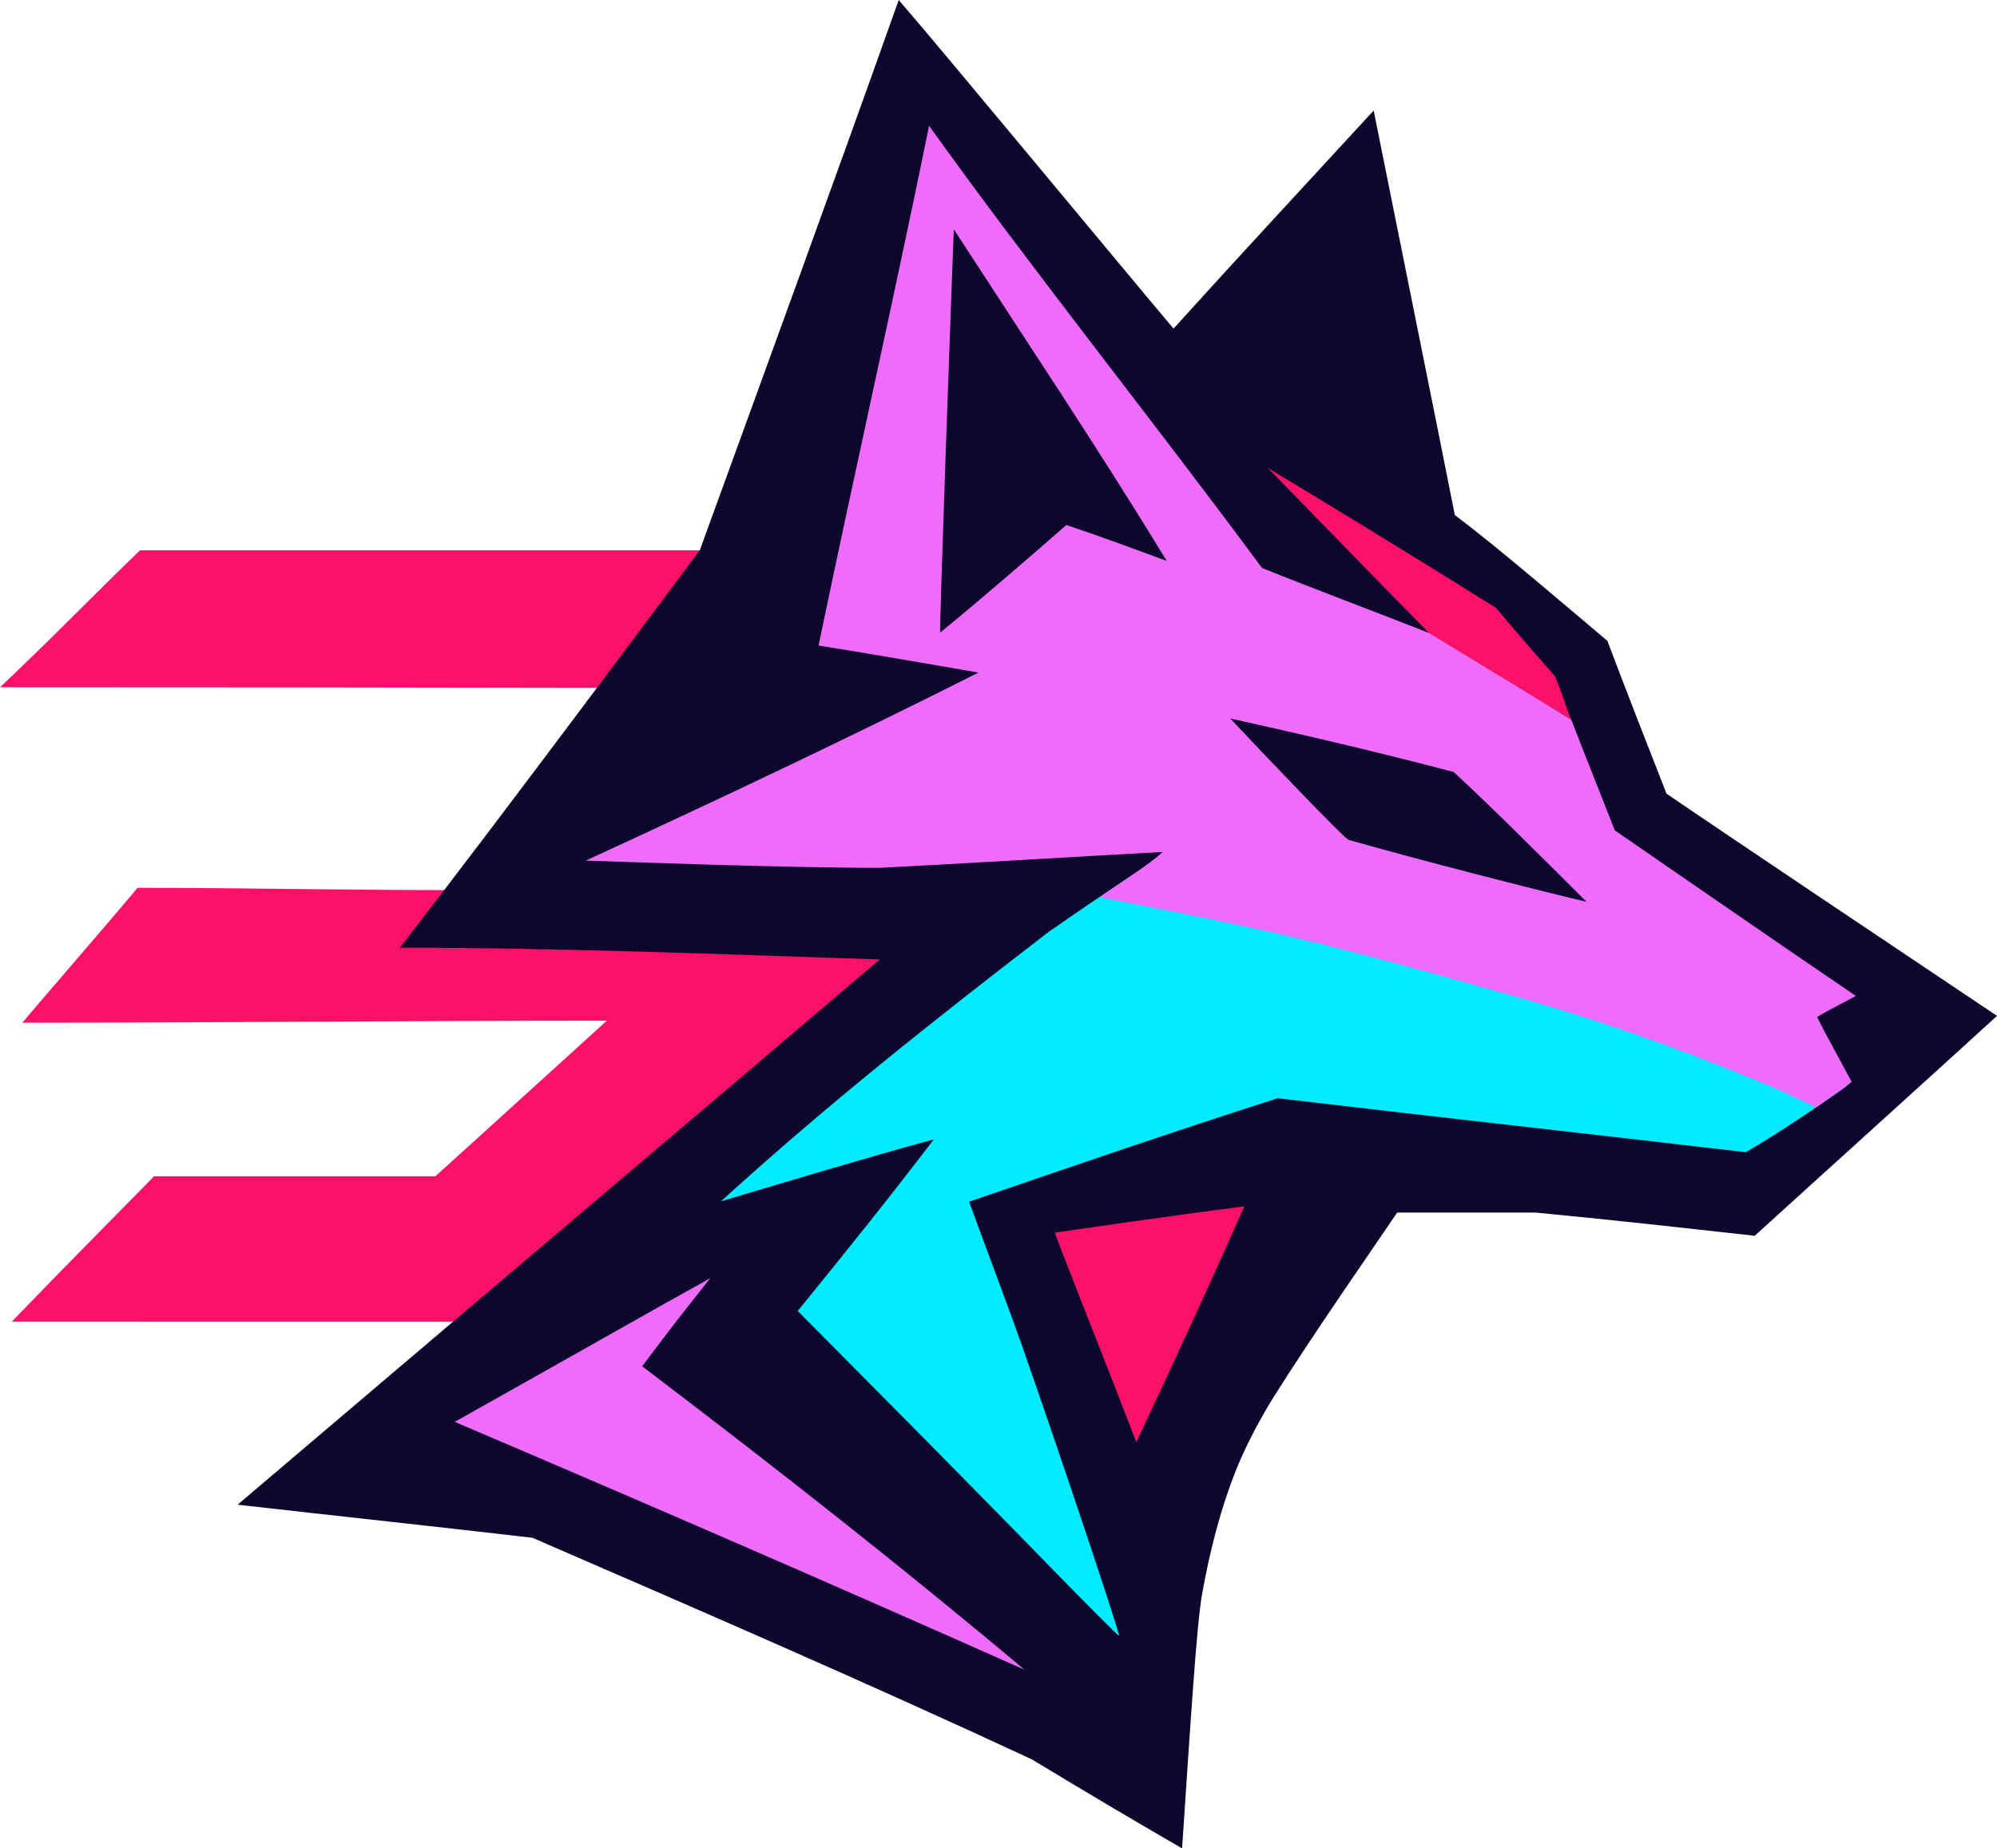 <svg width="849" height="786" viewBox="0 0 849 786" fill="none" xmlns="http://www.w3.org/2000/svg">
<path fill-rule="evenodd" clip-rule="evenodd" d="M297.937 234L59.514 234.018C39.545 253.29 20.234 273.253 0 292.246C84.68 292.246 169.362 292.331 254.043 292.5H278C257.01 320.875 226.176 371.153 189.5 378.5C145.833 378.5 102.168 377.52 58.5 377.52C46 392.5 12.329 431.358 9.5 434.904C92.335 434.904 175.168 434.023 258 434.023C233.664 456.037 209.468 478.22 185.077 500.189C144.5 500.189 105.687 500.189 65.5 500.189C39.187 527.071 35.5 530.5 5 562C69.333 562 133.667 562.015 198 562.015C328.5 592 356 601.5 487 625C524 573.5 639.5 361 669 306C655.5 206 437.454 126.691 297.937 234Z" fill="#FB1168"/>
<path fill-rule="evenodd" clip-rule="evenodd" d="M297.5 234C284 252 213.261 347.242 170 403C238.5 403 306.058 405.785 374 408C283 485.5 191.909 562.485 101.014 639.851C142 644.5 188.5 649.5 226.372 653.922C298 685 368.5 715.5 438.483 748.051C465 764 477.5 771.5 502.549 786C506 735 508.649 691.162 511.085 677.646C514.406 659.213 518.999 641.104 526.054 623.73C529.61 614.967 535.917 602.866 541.708 593.692C559.376 565.716 582.5 532.624 594 515.624C607.5 515.624 636 515.624 652.762 515.624C683.869 518.574 714.5 522 746 525.5C768.5 505 820 458.5 849.008 431.987C819.367 412.126 740 359 708.5 337.5C700.004 315.875 691.576 294.227 683.344 272.5C664.37 256.559 638.263 233.963 618.5 219C613 191 590.682 80.408 584 47C555.5 78 527.053 108.591 498.919 139.732C478 115 402 23 382.085 0C355.187 75.727 325.04 158.235 297.5 234ZM539 199C566.5 215.5 608.146 241 636 258.5C645.5 269.794 654 279.5 661 287.5C663.951 293.943 666.5 303 668 306C666 304.5 655.452 298.651 652.86 296.847C637.497 288.5 622.713 279.264 608.146 269.794C592 253.5 560 220.5 539 199ZM483.101 613.254C471.5 583 453.5 538 448.42 524.152C460 522.5 497.5 517 529 513C516 542.5 502 573 483.101 613.254Z" fill="#0D072E"/>
<path fill-rule="evenodd" clip-rule="evenodd" d="M494.726 362.378C491.5 366 475.5 375.5 445.5 396.5C395.667 434.914 352.5 469 306.514 510.836C336.627 501.896 366.692 492.766 397 484.5C378 509.5 359 533 339.146 557.491L377.339 595.995C398.346 617.173 428.994 648.335 445.446 665.244C461.898 682.153 475.532 695.815 475.743 695.604C476.435 694.912 439.245 584.54 429.546 558.5C419.166 530.631 412.563 512.46 412 511C455.648 496.052 499.26 481.051 543.212 467.013C609.53 474.866 675.912 482.179 742.239 489.964C756.714 481.466 773 470.5 784.857 461.998C768.257 405.631 693.412 406.808 673.17 354.953C639.048 267.547 178.188 279.336 494.726 362.378ZM559 310.5C577.652 314.96 602.165 317.641 619.5 326C630.191 331.147 706.777 398.122 674.5 390C661.215 386.656 642.237 381.768 629 378C588.956 366.618 517.5 360.386 517.5 303.5C525.5 300.5 556.164 309.823 559 310.5Z" fill="#00ECFE"/>
<path fill-rule="evenodd" clip-rule="evenodd" d="M395 53.5C380 127 363.5 200 348 274.5C370.681 278.145 393 282 416 286C362.159 313.144 305.5 340 249.014 365.962C266.5 366.5 332.617 369.048 374.31 369.023C414 367 453.5 364.5 494.347 362.278C487.5 368.5 476 375.5 467.5 381.5C500.5 388 535.786 394.633 569.514 403.392C603.5 412.218 620.5 417 627.25 419.003C667.5 430 701 440.5 751.47 461.408C752.53 461.581 768.64 469.137 772 471C777.004 467.247 782.5 464 787.201 460.028C782.337 450.836 777.325 442 772.5 432.5C775.5 430.5 784.5 426 789 423.5C751.47 398 720.5 376.5 686.514 353.105C680.956 338.868 672 316.5 668 306C659 300.5 628.5 282 607.371 269.094C585.5 260.5 555 249 536.5 241.5C493.981 183.797 436.665 111.831 395 53.5ZM405.5 97.5C435 143 466.971 190.81 496 238.5C481 233 469 228.5 453.346 223.25C440.5 234.5 417.5 254.5 399.694 268.996C399.227 268.998 404.897 111.579 405.5 97.5ZM618.014 328.278C634 343 658 367 674.5 383.5C649.5 377.5 606.592 366.53 573.311 357.153C570.681 355.736 536.986 320.435 523 305.5C554.5 312.5 586.598 319.999 618.014 328.278ZM193.31 604.633C274 639 353.5 673.5 435.5 710C385 667.5 329.303 623.698 273 581C285 565 289.373 559.415 302 543.5C280.593 555.33 219.5 590 193.31 604.633Z" fill="#EF6CFB"/>
</svg>
